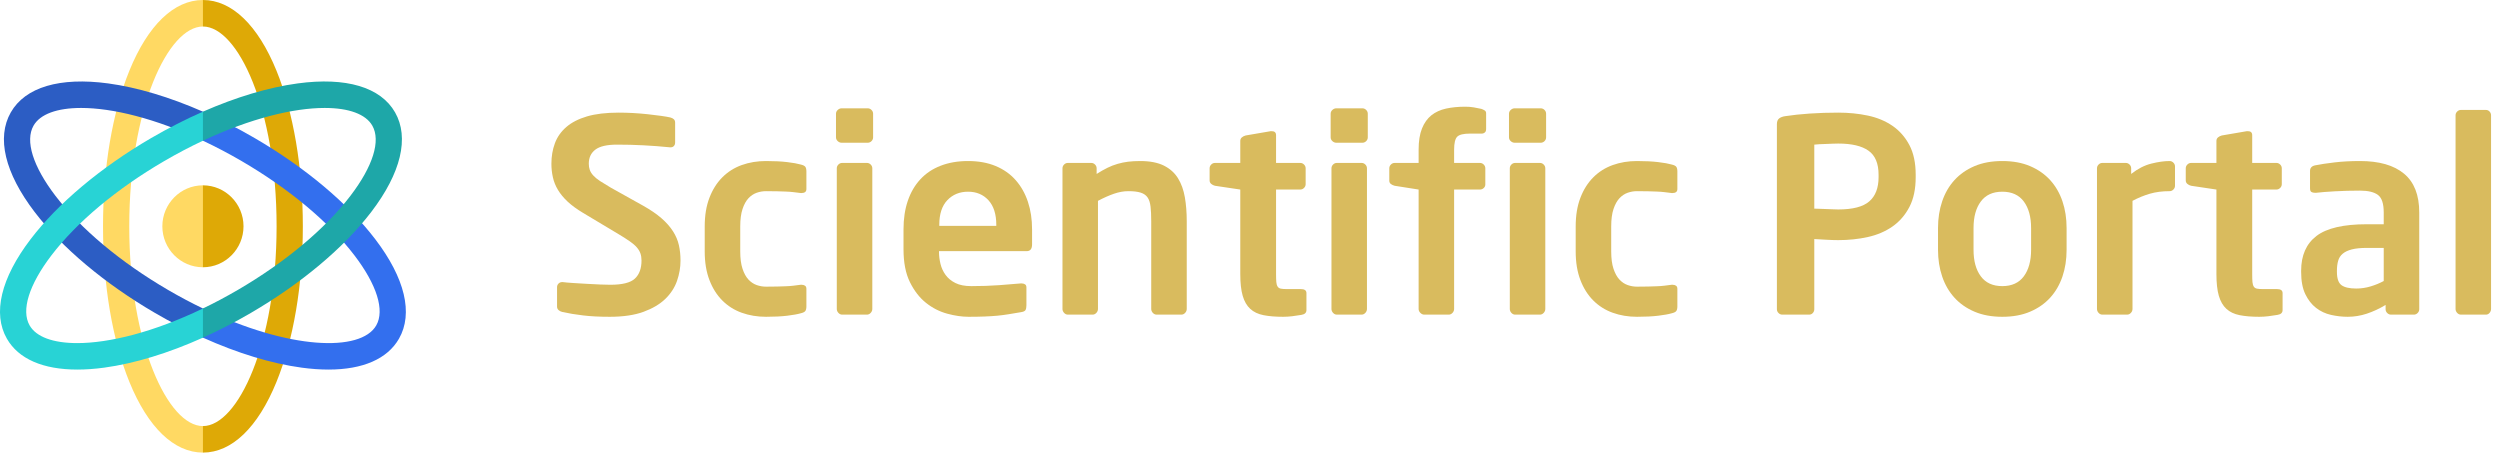 <?xml version="1.0" encoding="UTF-8"?>
<svg width="116px" height="21px" viewBox="0 0 116 21" version="1.1" xmlns="http://www.w3.org/2000/svg" xmlns:xlink="http://www.w3.org/1999/xlink">
    <title>Scientific portal En Logo</title>
    <g id="Home-Exported" stroke="none" stroke-width="1" fill="none" fill-rule="evenodd">
        <g id="Scientific-portal-En-Logo" fill-rule="nonzero">
            <g id="Scientific-Portal" transform="translate(25.585, 4.951)" fill="#D9BB5E">
                <path d="M5.991,7.139 C5.991,7.455 5.937,7.769 5.829,8.081 C5.72,8.393 5.539,8.672 5.286,8.918 C5.032,9.163 4.695,9.363 4.275,9.517 C3.855,9.671 3.332,9.748 2.708,9.748 C2.234,9.748 1.822,9.727 1.473,9.685 C1.123,9.644 0.799,9.59 0.499,9.523 C0.433,9.506 0.377,9.477 0.331,9.436 C0.285,9.394 0.262,9.34 0.262,9.273 L0.262,8.375 C0.262,8.308 0.285,8.252 0.331,8.206 C0.377,8.16 0.433,8.138 0.499,8.138 L0.524,8.138 C0.649,8.154 0.813,8.169 1.017,8.181 C1.221,8.194 1.431,8.206 1.647,8.219 C1.864,8.231 2.07,8.242 2.265,8.25 C2.461,8.258 2.617,8.262 2.733,8.262 C3.291,8.262 3.671,8.167 3.875,7.975 C4.079,7.784 4.181,7.505 4.181,7.139 C4.181,7.014 4.164,6.904 4.131,6.808 C4.098,6.713 4.042,6.619 3.963,6.528 C3.884,6.436 3.775,6.342 3.638,6.247 C3.501,6.151 3.328,6.041 3.12,5.916 L1.473,4.93 C1.182,4.755 0.942,4.581 0.755,4.406 C0.568,4.231 0.418,4.05 0.306,3.863 C0.193,3.676 0.114,3.48 0.069,3.276 C0.023,3.072 0,2.862 0,2.646 C0,2.305 0.054,1.989 0.162,1.697 C0.27,1.406 0.447,1.154 0.693,0.942 C0.938,0.73 1.258,0.566 1.654,0.449 C2.049,0.333 2.538,0.275 3.12,0.275 C3.328,0.275 3.549,0.281 3.782,0.293 C4.015,0.306 4.244,0.325 4.468,0.349 C4.693,0.374 4.897,0.399 5.08,0.424 C5.263,0.449 5.408,0.474 5.517,0.499 C5.583,0.516 5.637,0.543 5.679,0.58 C5.72,0.618 5.741,0.67 5.741,0.736 L5.741,1.66 C5.741,1.727 5.723,1.781 5.685,1.822 C5.648,1.864 5.596,1.885 5.529,1.885 L5.504,1.885 C5.088,1.843 4.676,1.812 4.268,1.791 C3.861,1.77 3.453,1.76 3.045,1.76 C2.579,1.76 2.244,1.837 2.041,1.991 C1.837,2.145 1.735,2.363 1.735,2.646 C1.735,2.746 1.749,2.839 1.779,2.927 C1.808,3.014 1.862,3.102 1.941,3.189 C2.02,3.276 2.126,3.364 2.259,3.451 C2.392,3.538 2.559,3.64 2.758,3.757 L4.256,4.593 C4.597,4.784 4.88,4.978 5.105,5.173 C5.329,5.369 5.508,5.571 5.641,5.779 C5.775,5.987 5.866,6.203 5.916,6.428 C5.966,6.652 5.991,6.889 5.991,7.139 Z" id="Path"></path>
                <path d="M11.832,9.261 C11.832,9.361 11.815,9.434 11.782,9.479 C11.749,9.525 11.678,9.56 11.57,9.585 C11.428,9.627 11.22,9.664 10.946,9.698 C10.671,9.731 10.343,9.748 9.96,9.748 C9.552,9.748 9.176,9.685 8.83,9.56 C8.485,9.436 8.185,9.246 7.932,8.993 C7.678,8.739 7.478,8.423 7.333,8.044 C7.187,7.665 7.114,7.222 7.114,6.715 L7.114,5.554 C7.114,5.046 7.187,4.603 7.333,4.225 C7.478,3.846 7.678,3.53 7.932,3.276 C8.185,3.022 8.485,2.833 8.83,2.708 C9.176,2.584 9.552,2.521 9.96,2.521 C10.343,2.521 10.671,2.538 10.946,2.571 C11.22,2.604 11.428,2.642 11.57,2.683 C11.678,2.708 11.749,2.744 11.782,2.789 C11.815,2.835 11.832,2.908 11.832,3.008 L11.832,3.819 C11.832,3.886 11.811,3.934 11.77,3.963 C11.728,3.992 11.674,4.006 11.607,4.006 L11.57,4.006 C11.445,3.99 11.329,3.975 11.22,3.963 C11.112,3.95 11,3.942 10.883,3.938 C10.767,3.934 10.634,3.929 10.484,3.925 C10.334,3.921 10.159,3.919 9.96,3.919 C9.81,3.919 9.664,3.944 9.523,3.994 C9.382,4.044 9.255,4.129 9.142,4.25 C9.03,4.37 8.938,4.537 8.868,4.749 C8.797,4.961 8.762,5.23 8.762,5.554 L8.762,6.715 C8.762,7.039 8.797,7.308 8.868,7.52 C8.938,7.732 9.03,7.898 9.142,8.019 C9.255,8.14 9.382,8.225 9.523,8.275 C9.664,8.325 9.81,8.35 9.96,8.35 C10.159,8.35 10.334,8.348 10.484,8.344 C10.634,8.339 10.767,8.335 10.883,8.331 C11,8.327 11.112,8.319 11.22,8.306 C11.329,8.294 11.445,8.279 11.57,8.262 L11.607,8.262 C11.674,8.262 11.728,8.277 11.77,8.306 C11.811,8.335 11.832,8.383 11.832,8.45 L11.832,9.261 Z" id="Path"></path>
                <path d="M14.927,1.423 C14.927,1.489 14.902,1.548 14.852,1.598 C14.802,1.647 14.744,1.672 14.678,1.672 L13.467,1.672 C13.4,1.672 13.34,1.647 13.286,1.598 C13.232,1.548 13.205,1.489 13.205,1.423 L13.205,0.325 C13.205,0.258 13.232,0.2 13.286,0.15 C13.34,0.1 13.4,0.075 13.467,0.075 L14.678,0.075 C14.744,0.075 14.802,0.1 14.852,0.15 C14.902,0.2 14.927,0.258 14.927,0.325 L14.927,1.423 Z M14.89,9.386 C14.89,9.452 14.865,9.513 14.815,9.567 C14.765,9.621 14.707,9.648 14.64,9.648 L13.492,9.648 C13.425,9.648 13.367,9.621 13.317,9.567 C13.267,9.513 13.242,9.452 13.242,9.386 L13.242,2.858 C13.242,2.792 13.267,2.733 13.317,2.683 C13.367,2.633 13.425,2.609 13.492,2.609 L14.64,2.609 C14.707,2.609 14.765,2.633 14.815,2.683 C14.865,2.733 14.89,2.792 14.89,2.858 L14.89,9.386 Z" id="Shape"></path>
                <path d="M22.303,6.39 C22.303,6.598 22.22,6.702 22.054,6.702 L17.985,6.702 L17.985,6.74 C17.985,6.923 18.008,7.108 18.054,7.295 C18.099,7.482 18.178,7.653 18.291,7.807 C18.403,7.961 18.555,8.086 18.746,8.181 C18.938,8.277 19.183,8.325 19.483,8.325 C19.94,8.325 20.371,8.31 20.775,8.281 C21.178,8.252 21.513,8.225 21.779,8.2 L21.817,8.2 C21.883,8.2 21.937,8.215 21.979,8.244 C22.021,8.273 22.041,8.321 22.041,8.387 L22.041,9.211 C22.041,9.311 22.027,9.386 21.998,9.436 C21.969,9.486 21.896,9.519 21.779,9.535 C21.58,9.569 21.392,9.6 21.218,9.629 C21.043,9.658 20.866,9.681 20.687,9.698 C20.508,9.714 20.313,9.727 20.101,9.735 C19.888,9.743 19.641,9.748 19.358,9.748 C19.05,9.748 18.719,9.7 18.366,9.604 C18.012,9.508 17.685,9.342 17.386,9.105 C17.086,8.868 16.837,8.547 16.637,8.144 C16.437,7.74 16.338,7.231 16.338,6.615 L16.338,5.691 C16.338,5.2 16.404,4.759 16.537,4.368 C16.67,3.977 16.864,3.644 17.118,3.37 C17.371,3.095 17.685,2.885 18.06,2.74 C18.434,2.594 18.859,2.521 19.333,2.521 C19.816,2.521 20.242,2.598 20.612,2.752 C20.983,2.906 21.292,3.124 21.542,3.407 C21.792,3.69 21.981,4.025 22.11,4.412 C22.239,4.799 22.303,5.225 22.303,5.691 L22.303,6.39 Z M20.643,5.479 C20.643,4.988 20.523,4.61 20.282,4.343 C20.04,4.077 19.724,3.944 19.333,3.944 C18.942,3.944 18.622,4.075 18.372,4.337 C18.122,4.599 17.998,4.98 17.998,5.479 L17.998,5.529 L20.643,5.529 L20.643,5.479 Z" id="Shape"></path>
                <path d="M29.48,9.386 C29.48,9.452 29.455,9.513 29.405,9.567 C29.355,9.621 29.297,9.648 29.23,9.648 L28.082,9.648 C28.016,9.648 27.957,9.621 27.907,9.567 C27.857,9.513 27.832,9.452 27.832,9.386 L27.832,5.317 C27.832,5.042 27.822,4.816 27.801,4.637 C27.78,4.458 27.735,4.316 27.664,4.212 C27.593,4.108 27.487,4.033 27.346,3.988 C27.204,3.942 27.013,3.919 26.772,3.919 C26.555,3.919 26.333,3.959 26.104,4.038 C25.875,4.117 25.628,4.227 25.361,4.368 L25.361,9.386 C25.361,9.452 25.336,9.513 25.286,9.567 C25.236,9.621 25.178,9.648 25.112,9.648 L23.963,9.648 C23.897,9.648 23.839,9.621 23.789,9.567 C23.739,9.513 23.714,9.452 23.714,9.386 L23.714,2.858 C23.714,2.792 23.739,2.733 23.789,2.683 C23.839,2.633 23.897,2.609 23.963,2.609 L25.049,2.609 C25.116,2.609 25.174,2.633 25.224,2.683 C25.274,2.733 25.299,2.792 25.299,2.858 L25.299,3.12 C25.482,3.004 25.65,2.908 25.804,2.833 C25.958,2.758 26.114,2.698 26.272,2.652 C26.43,2.606 26.593,2.573 26.759,2.552 C26.926,2.532 27.113,2.521 27.321,2.521 C27.77,2.521 28.136,2.592 28.419,2.733 C28.702,2.875 28.92,3.07 29.074,3.32 C29.228,3.57 29.334,3.865 29.393,4.206 C29.451,4.547 29.48,4.917 29.48,5.317 L29.48,9.386 Z" id="Path"></path>
                <path d="M35.034,9.436 C35.034,9.56 34.955,9.635 34.797,9.66 C34.647,9.685 34.504,9.706 34.366,9.723 C34.229,9.739 34.09,9.748 33.948,9.748 C33.599,9.748 33.297,9.723 33.043,9.673 C32.789,9.623 32.584,9.525 32.425,9.379 C32.267,9.234 32.151,9.032 32.076,8.774 C32.001,8.516 31.964,8.179 31.964,7.763 L31.964,3.844 L30.79,3.669 C30.724,3.653 30.666,3.624 30.616,3.582 C30.566,3.54 30.541,3.486 30.541,3.42 L30.541,2.858 C30.541,2.792 30.566,2.733 30.616,2.683 C30.666,2.633 30.724,2.609 30.79,2.609 L31.964,2.609 L31.964,1.585 C31.964,1.519 31.989,1.464 32.039,1.423 C32.088,1.381 32.147,1.352 32.213,1.335 L33.374,1.136 L33.424,1.136 C33.557,1.136 33.624,1.198 33.624,1.323 L33.624,2.609 L34.747,2.609 C34.813,2.609 34.872,2.633 34.922,2.683 C34.972,2.733 34.997,2.792 34.997,2.858 L34.997,3.595 C34.997,3.661 34.972,3.719 34.922,3.769 C34.872,3.819 34.813,3.844 34.747,3.844 L33.624,3.844 L33.624,7.763 C33.624,7.921 33.628,8.046 33.636,8.138 C33.644,8.229 33.665,8.3 33.699,8.35 C33.732,8.4 33.782,8.431 33.848,8.443 C33.915,8.456 34.002,8.462 34.11,8.462 L34.772,8.462 C34.947,8.462 35.034,8.524 35.034,8.649 L35.034,9.436 Z" id="Path"></path>
                <path d="M37.88,1.423 C37.88,1.489 37.855,1.548 37.805,1.598 C37.755,1.647 37.697,1.672 37.63,1.672 L36.419,1.672 C36.353,1.672 36.292,1.647 36.238,1.598 C36.184,1.548 36.157,1.489 36.157,1.423 L36.157,0.325 C36.157,0.258 36.184,0.2 36.238,0.15 C36.292,0.1 36.353,0.075 36.419,0.075 L37.63,0.075 C37.697,0.075 37.755,0.1 37.805,0.15 C37.855,0.2 37.88,0.258 37.88,0.325 L37.88,1.423 Z M37.842,9.386 C37.842,9.452 37.817,9.513 37.767,9.567 C37.717,9.621 37.659,9.648 37.593,9.648 L36.444,9.648 C36.378,9.648 36.32,9.621 36.27,9.567 C36.22,9.513 36.195,9.452 36.195,9.386 L36.195,2.858 C36.195,2.792 36.22,2.733 36.27,2.683 C36.32,2.633 36.378,2.609 36.444,2.609 L37.593,2.609 C37.659,2.609 37.717,2.633 37.767,2.683 C37.817,2.733 37.842,2.792 37.842,2.858 L37.842,9.386 Z" id="Shape"></path>
                <path d="M43.371,1.036 C43.371,1.111 43.35,1.165 43.309,1.198 C43.267,1.231 43.226,1.248 43.184,1.248 L42.622,1.248 C42.323,1.248 42.125,1.296 42.03,1.392 C41.934,1.487 41.886,1.689 41.886,1.997 L41.886,2.609 L43.084,2.609 C43.151,2.609 43.209,2.633 43.259,2.683 C43.309,2.733 43.334,2.792 43.334,2.858 L43.334,3.607 C43.334,3.674 43.309,3.73 43.259,3.775 C43.209,3.821 43.151,3.844 43.084,3.844 L41.886,3.844 L41.886,9.386 C41.886,9.452 41.861,9.513 41.811,9.567 C41.761,9.621 41.703,9.648 41.636,9.648 L40.501,9.648 C40.434,9.648 40.374,9.621 40.32,9.567 C40.266,9.513 40.239,9.452 40.239,9.386 L40.239,3.844 L39.128,3.669 C39.061,3.653 39.003,3.626 38.953,3.588 C38.903,3.551 38.878,3.499 38.878,3.432 L38.878,2.858 C38.878,2.792 38.903,2.733 38.953,2.683 C39.003,2.633 39.061,2.609 39.128,2.609 L40.239,2.609 L40.239,1.997 C40.239,1.598 40.291,1.269 40.395,1.011 C40.499,0.753 40.644,0.549 40.831,0.399 C41.019,0.25 41.245,0.146 41.512,0.087 C41.778,0.029 42.073,0 42.398,0 C42.547,0 42.681,0.01 42.797,0.031 C42.914,0.052 43.03,0.075 43.147,0.1 C43.197,0.116 43.246,0.139 43.296,0.168 C43.346,0.198 43.371,0.241 43.371,0.3 L43.371,1.036 Z" id="Path"></path>
                <path d="M46.154,1.423 C46.154,1.489 46.13,1.548 46.08,1.598 C46.03,1.647 45.971,1.672 45.905,1.672 L44.694,1.672 C44.628,1.672 44.567,1.647 44.513,1.598 C44.459,1.548 44.432,1.489 44.432,1.423 L44.432,0.325 C44.432,0.258 44.459,0.2 44.513,0.15 C44.567,0.1 44.628,0.075 44.694,0.075 L45.905,0.075 C45.971,0.075 46.03,0.1 46.08,0.15 C46.13,0.2 46.154,0.258 46.154,0.325 L46.154,1.423 Z M46.117,9.386 C46.117,9.452 46.092,9.513 46.042,9.567 C45.992,9.621 45.934,9.648 45.867,9.648 L44.719,9.648 C44.653,9.648 44.594,9.621 44.544,9.567 C44.495,9.513 44.47,9.452 44.47,9.386 L44.47,2.858 C44.47,2.792 44.495,2.733 44.544,2.683 C44.594,2.633 44.653,2.609 44.719,2.609 L45.867,2.609 C45.934,2.609 45.992,2.633 46.042,2.683 C46.092,2.733 46.117,2.792 46.117,2.858 L46.117,9.386 Z" id="Shape"></path>
                <path d="M52.245,9.261 C52.245,9.361 52.229,9.434 52.195,9.479 C52.162,9.525 52.091,9.56 51.983,9.585 C51.842,9.627 51.634,9.664 51.359,9.698 C51.084,9.731 50.756,9.748 50.373,9.748 C49.965,9.748 49.589,9.685 49.244,9.56 C48.898,9.436 48.599,9.246 48.345,8.993 C48.091,8.739 47.891,8.423 47.746,8.044 C47.6,7.665 47.527,7.222 47.527,6.715 L47.527,5.554 C47.527,5.046 47.6,4.603 47.746,4.225 C47.891,3.846 48.091,3.53 48.345,3.276 C48.599,3.022 48.898,2.833 49.244,2.708 C49.589,2.584 49.965,2.521 50.373,2.521 C50.756,2.521 51.084,2.538 51.359,2.571 C51.634,2.604 51.842,2.642 51.983,2.683 C52.091,2.708 52.162,2.744 52.195,2.789 C52.229,2.835 52.245,2.908 52.245,3.008 L52.245,3.819 C52.245,3.886 52.224,3.934 52.183,3.963 C52.141,3.992 52.087,4.006 52.021,4.006 L51.983,4.006 C51.858,3.99 51.742,3.975 51.634,3.963 C51.525,3.95 51.413,3.942 51.297,3.938 C51.18,3.934 51.047,3.929 50.897,3.925 C50.747,3.921 50.573,3.919 50.373,3.919 C50.223,3.919 50.078,3.944 49.936,3.994 C49.795,4.044 49.668,4.129 49.556,4.25 C49.443,4.37 49.352,4.537 49.281,4.749 C49.21,4.961 49.175,5.23 49.175,5.554 L49.175,6.715 C49.175,7.039 49.21,7.308 49.281,7.52 C49.352,7.732 49.443,7.898 49.556,8.019 C49.668,8.14 49.795,8.225 49.936,8.275 C50.078,8.325 50.223,8.35 50.373,8.35 C50.573,8.35 50.747,8.348 50.897,8.344 C51.047,8.339 51.18,8.335 51.297,8.331 C51.413,8.327 51.525,8.319 51.634,8.306 C51.742,8.294 51.858,8.279 51.983,8.262 L52.021,8.262 C52.087,8.262 52.141,8.277 52.183,8.306 C52.224,8.335 52.245,8.383 52.245,8.45 L52.245,9.261 Z" id="Path"></path>
                <path d="M63.303,3.27 C63.303,3.819 63.206,4.281 63.01,4.655 C62.814,5.03 62.552,5.331 62.224,5.56 C61.895,5.789 61.514,5.951 61.082,6.047 C60.649,6.143 60.191,6.191 59.709,6.191 C59.542,6.191 59.351,6.184 59.135,6.172 C58.918,6.159 58.739,6.149 58.598,6.141 L58.598,9.398 C58.598,9.465 58.575,9.523 58.529,9.573 C58.484,9.623 58.427,9.648 58.361,9.648 L57.113,9.648 C57.046,9.648 56.988,9.623 56.938,9.573 C56.888,9.523 56.863,9.465 56.863,9.398 L56.863,0.811 C56.863,0.686 56.898,0.597 56.969,0.543 C57.04,0.489 57.138,0.453 57.263,0.437 C57.587,0.387 57.961,0.347 58.386,0.318 C58.81,0.289 59.251,0.275 59.709,0.275 C60.191,0.275 60.649,0.32 61.082,0.412 C61.514,0.503 61.895,0.661 62.224,0.886 C62.552,1.111 62.814,1.408 63.01,1.779 C63.206,2.149 63.303,2.609 63.303,3.158 L63.303,3.27 Z M61.581,3.158 C61.581,2.633 61.425,2.261 61.113,2.041 C60.801,1.82 60.333,1.71 59.709,1.71 C59.642,1.71 59.557,1.712 59.453,1.716 C59.349,1.72 59.243,1.724 59.135,1.729 C59.026,1.733 58.925,1.737 58.829,1.741 C58.733,1.745 58.656,1.751 58.598,1.76 L58.598,4.73 C58.648,4.73 58.725,4.732 58.829,4.737 C58.933,4.741 59.041,4.745 59.153,4.749 C59.266,4.753 59.374,4.757 59.478,4.761 C59.582,4.766 59.659,4.768 59.709,4.768 C60.383,4.768 60.863,4.643 61.15,4.393 C61.437,4.144 61.581,3.769 61.581,3.27 L61.581,3.158 Z" id="Shape"></path>
                <path d="M70.305,6.64 C70.305,7.089 70.241,7.503 70.112,7.882 C69.983,8.26 69.793,8.587 69.544,8.861 C69.294,9.136 68.984,9.352 68.614,9.51 C68.244,9.669 67.813,9.748 67.322,9.748 C66.831,9.748 66.401,9.669 66.03,9.51 C65.66,9.352 65.35,9.136 65.101,8.861 C64.851,8.587 64.662,8.26 64.533,7.882 C64.404,7.503 64.339,7.089 64.339,6.64 L64.339,5.629 C64.339,5.18 64.404,4.766 64.533,4.387 C64.662,4.008 64.851,3.682 65.101,3.407 C65.35,3.133 65.66,2.916 66.03,2.758 C66.401,2.6 66.831,2.521 67.322,2.521 C67.813,2.521 68.244,2.6 68.614,2.758 C68.984,2.916 69.294,3.133 69.544,3.407 C69.793,3.682 69.983,4.008 70.112,4.387 C70.241,4.766 70.305,5.18 70.305,5.629 L70.305,6.64 Z M68.658,5.629 C68.658,5.113 68.545,4.703 68.321,4.4 C68.096,4.096 67.763,3.944 67.322,3.944 C66.881,3.944 66.548,4.096 66.324,4.4 C66.099,4.703 65.987,5.113 65.987,5.629 L65.987,6.64 C65.987,7.156 66.099,7.566 66.324,7.869 C66.548,8.173 66.881,8.325 67.322,8.325 C67.763,8.325 68.096,8.173 68.321,7.869 C68.545,7.566 68.658,7.156 68.658,6.64 L68.658,5.629 Z" id="Shape"></path>
                <path d="M75.335,3.669 C75.335,3.736 75.31,3.794 75.26,3.844 C75.21,3.894 75.152,3.919 75.085,3.919 C74.744,3.919 74.438,3.959 74.168,4.038 C73.898,4.117 73.629,4.227 73.363,4.368 L73.363,9.386 C73.363,9.452 73.338,9.513 73.288,9.567 C73.238,9.621 73.18,9.648 73.113,9.648 L71.965,9.648 C71.898,9.648 71.84,9.621 71.79,9.567 C71.74,9.513 71.715,9.452 71.715,9.386 L71.715,2.858 C71.715,2.792 71.74,2.733 71.79,2.683 C71.84,2.633 71.898,2.609 71.965,2.609 L73.051,2.609 C73.117,2.609 73.176,2.633 73.226,2.683 C73.276,2.733 73.301,2.792 73.301,2.858 L73.301,3.12 C73.608,2.879 73.92,2.719 74.237,2.64 C74.553,2.561 74.836,2.521 75.085,2.521 C75.152,2.521 75.21,2.546 75.26,2.596 C75.31,2.646 75.335,2.704 75.335,2.771 L75.335,3.669 Z" id="Path"></path>
                <path d="M80.327,9.436 C80.327,9.56 80.248,9.635 80.09,9.66 C79.94,9.685 79.797,9.706 79.66,9.723 C79.522,9.739 79.383,9.748 79.241,9.748 C78.892,9.748 78.59,9.723 78.337,9.673 C78.083,9.623 77.877,9.525 77.719,9.379 C77.561,9.234 77.444,9.032 77.369,8.774 C77.294,8.516 77.257,8.179 77.257,7.763 L77.257,3.844 L76.084,3.669 C76.017,3.653 75.959,3.624 75.909,3.582 C75.859,3.54 75.834,3.486 75.834,3.42 L75.834,2.858 C75.834,2.792 75.859,2.733 75.909,2.683 C75.959,2.633 76.017,2.609 76.084,2.609 L77.257,2.609 L77.257,1.585 C77.257,1.519 77.282,1.464 77.332,1.423 C77.382,1.381 77.44,1.352 77.507,1.335 L78.667,1.136 L78.717,1.136 C78.85,1.136 78.917,1.198 78.917,1.323 L78.917,2.609 L80.04,2.609 C80.107,2.609 80.165,2.633 80.215,2.683 C80.265,2.733 80.29,2.792 80.29,2.858 L80.29,3.595 C80.29,3.661 80.265,3.719 80.215,3.769 C80.165,3.819 80.107,3.844 80.04,3.844 L78.917,3.844 L78.917,7.763 C78.917,7.921 78.921,8.046 78.929,8.138 C78.938,8.229 78.959,8.3 78.992,8.35 C79.025,8.4 79.075,8.431 79.142,8.443 C79.208,8.456 79.296,8.462 79.404,8.462 L80.065,8.462 C80.24,8.462 80.327,8.524 80.327,8.649 L80.327,9.436 Z" id="Path"></path>
                <path d="M86.668,9.398 C86.668,9.465 86.643,9.523 86.593,9.573 C86.543,9.623 86.485,9.648 86.418,9.648 L85.357,9.648 C85.291,9.648 85.232,9.623 85.182,9.573 C85.132,9.523 85.107,9.465 85.107,9.398 L85.107,9.198 C84.816,9.373 84.525,9.508 84.234,9.604 C83.943,9.7 83.647,9.748 83.348,9.748 C83.09,9.748 82.832,9.718 82.574,9.66 C82.316,9.602 82.085,9.494 81.881,9.336 C81.677,9.178 81.511,8.965 81.382,8.699 C81.253,8.433 81.188,8.088 81.188,7.663 L81.188,7.613 C81.188,6.898 81.426,6.359 81.9,5.997 C82.374,5.635 83.152,5.454 84.234,5.454 L85.02,5.454 L85.02,4.905 C85.02,4.497 84.931,4.227 84.752,4.094 C84.573,3.961 84.296,3.894 83.922,3.894 C83.522,3.894 83.135,3.904 82.761,3.925 C82.387,3.946 82.095,3.969 81.887,3.994 L81.825,3.994 C81.758,3.994 81.704,3.981 81.663,3.956 C81.621,3.931 81.6,3.873 81.6,3.782 L81.6,2.983 C81.6,2.841 81.679,2.754 81.837,2.721 C82.087,2.671 82.389,2.625 82.742,2.584 C83.096,2.542 83.489,2.521 83.922,2.521 C84.812,2.521 85.492,2.717 85.962,3.108 C86.433,3.499 86.668,4.098 86.668,4.905 L86.668,9.398 Z M85.02,6.552 L84.234,6.552 C83.951,6.552 83.72,6.575 83.541,6.621 C83.362,6.667 83.221,6.733 83.117,6.821 C83.013,6.908 82.942,7.018 82.905,7.152 C82.867,7.285 82.848,7.439 82.848,7.613 L82.848,7.663 C82.848,7.971 82.919,8.177 83.061,8.281 C83.202,8.385 83.431,8.437 83.747,8.437 C83.972,8.437 84.194,8.404 84.415,8.337 C84.635,8.271 84.837,8.187 85.02,8.088 L85.02,6.552 Z" id="Shape"></path>
                <path d="M90,9.386 C90,9.452 89.977,9.513 89.931,9.567 C89.886,9.621 89.829,9.648 89.763,9.648 L88.602,9.648 C88.536,9.648 88.477,9.621 88.427,9.567 C88.377,9.513 88.353,9.452 88.353,9.386 L88.353,0.399 C88.353,0.333 88.377,0.275 88.427,0.225 C88.477,0.175 88.536,0.15 88.602,0.15 L89.763,0.15 C89.829,0.15 89.886,0.175 89.931,0.225 C89.977,0.275 90,0.333 90,0.399 L90,9.386 Z" id="Path"></path>
            </g>
            <g id="atom-3">
                <path d="M5.998,10.5 C5.998,5.037 7.799,1.23 9.416,1.23 L10.036,0.583 L9.416,0 C8.077,0 6.866,1.164 6.005,3.276 C5.215,5.216 4.78,7.781 4.78,10.5 C4.78,13.219 5.215,15.784 6.005,17.724 C6.866,19.836 8.077,21 9.416,21 L10.036,20.307 L9.416,19.77 C7.799,19.77 5.998,15.963 5.998,10.5 Z" id="Path" fill="#FFD963"></path>
                <g id="Group">
                    <path d="M12.827,3.276 C11.966,1.164 10.755,0 9.416,0 L9.416,1.23 C11.032,1.23 12.834,5.037 12.834,10.5 C12.834,15.963 11.032,19.77 9.416,19.77 L9.416,21 C10.755,21 11.966,19.836 12.827,17.724 C13.617,15.784 14.052,13.219 14.052,10.5 C14.052,7.781 13.617,5.216 12.827,3.276 Z" id="Path" fill="#DEA906"></path>
                    <g id="Path" transform="translate(0.182, 3.781)">
                        <path d="M17.226,7.313 C15.958,5.652 13.975,3.989 11.643,2.63 C10.844,2.164 10.035,1.752 9.234,1.4 L9.234,2.748 C9.821,3.024 10.423,3.339 11.034,3.695 C13.231,4.976 15.088,6.528 16.261,8.064 C17.306,9.432 17.676,10.618 17.276,11.318 C16.562,12.567 13.23,12.456 9.234,10.532 L9.234,11.886 C10.834,12.606 12.409,13.088 13.815,13.278 C14.256,13.338 14.672,13.367 15.062,13.367 C16.652,13.367 17.793,12.874 18.331,11.934 C19.001,10.763 18.608,9.122 17.226,7.313 L17.226,7.313 Z" fill="#336FEE"></path>
                        <path d="M7.616,9.672 C5.419,8.391 3.562,6.839 2.389,5.303 C1.344,3.935 0.974,2.749 1.374,2.049 C1.68,1.514 2.467,1.228 3.582,1.228 C5.027,1.228 7.023,1.709 9.234,2.748 L9.234,1.4 C7.697,0.725 6.188,0.273 4.835,0.089 C2.592,-0.214 0.988,0.263 0.319,1.434 C-0.351,2.604 0.042,4.245 1.424,6.054 C2.692,7.715 4.675,9.378 7.007,10.738 C7.745,11.168 8.492,11.553 9.234,11.886 L9.234,10.532 C8.705,10.278 8.164,9.991 7.616,9.672 L7.616,9.672 Z" fill="#2C5DC4"></path>
                    </g>
                    <g id="Path" transform="translate(0, 5.181)">
                        <path d="M3.582,10.739 C2.468,10.739 1.68,10.453 1.374,9.918 C0.974,9.218 1.344,8.032 2.389,6.664 C3.562,5.128 5.419,3.576 7.616,2.295 C8.227,1.939 8.829,1.624 9.416,1.348 L10.036,0.449 L9.416,0 C8.615,0.352 7.806,0.764 7.007,1.229 C4.675,2.589 2.692,4.252 1.424,5.913 C0.042,7.722 -0.351,9.363 0.319,10.533 C0.857,11.474 1.997,11.967 3.588,11.967 C3.977,11.967 4.394,11.938 4.835,11.878 C6.241,11.687 7.816,11.206 9.416,10.486 L10.036,9.336 L9.416,9.133 C7.133,10.232 5.067,10.739 3.582,10.739 L3.582,10.739 Z" fill="#28D3D5"></path>
                        <path d="M7.533,5.319 C7.533,6.367 8.378,7.22 9.416,7.22 L10.265,5.377 L9.416,3.418 C8.378,3.418 7.533,4.271 7.533,5.319 Z" fill="#FFD963"></path>
                        <path d="M11.299,5.319 C11.299,4.271 10.454,3.418 9.416,3.418 L9.416,7.22 C10.454,7.22 11.299,6.367 11.299,5.319 Z" fill="#DEA906"></path>
                    </g>
                    <path d="M18.331,5.214 C17.662,4.044 16.058,3.566 13.815,3.87 C12.462,4.053 10.953,4.506 9.416,5.181 L9.416,6.529 C11.627,5.49 13.623,5.009 15.068,5.009 C16.182,5.009 16.97,5.295 17.276,5.83 C17.676,6.53 17.306,7.716 16.261,9.084 C15.088,10.62 13.231,12.172 11.034,13.453 C10.486,13.772 9.945,14.059 9.416,14.313 L9.416,15.667 C10.158,15.333 10.905,14.949 11.643,14.518 C13.975,13.159 15.958,11.496 17.226,9.835 C18.608,8.026 19,6.385 18.331,5.214 L18.331,5.214 Z" id="Path" fill="#1EA7A8"></path>
                </g>
            </g>
        </g>
    </g>
</svg>